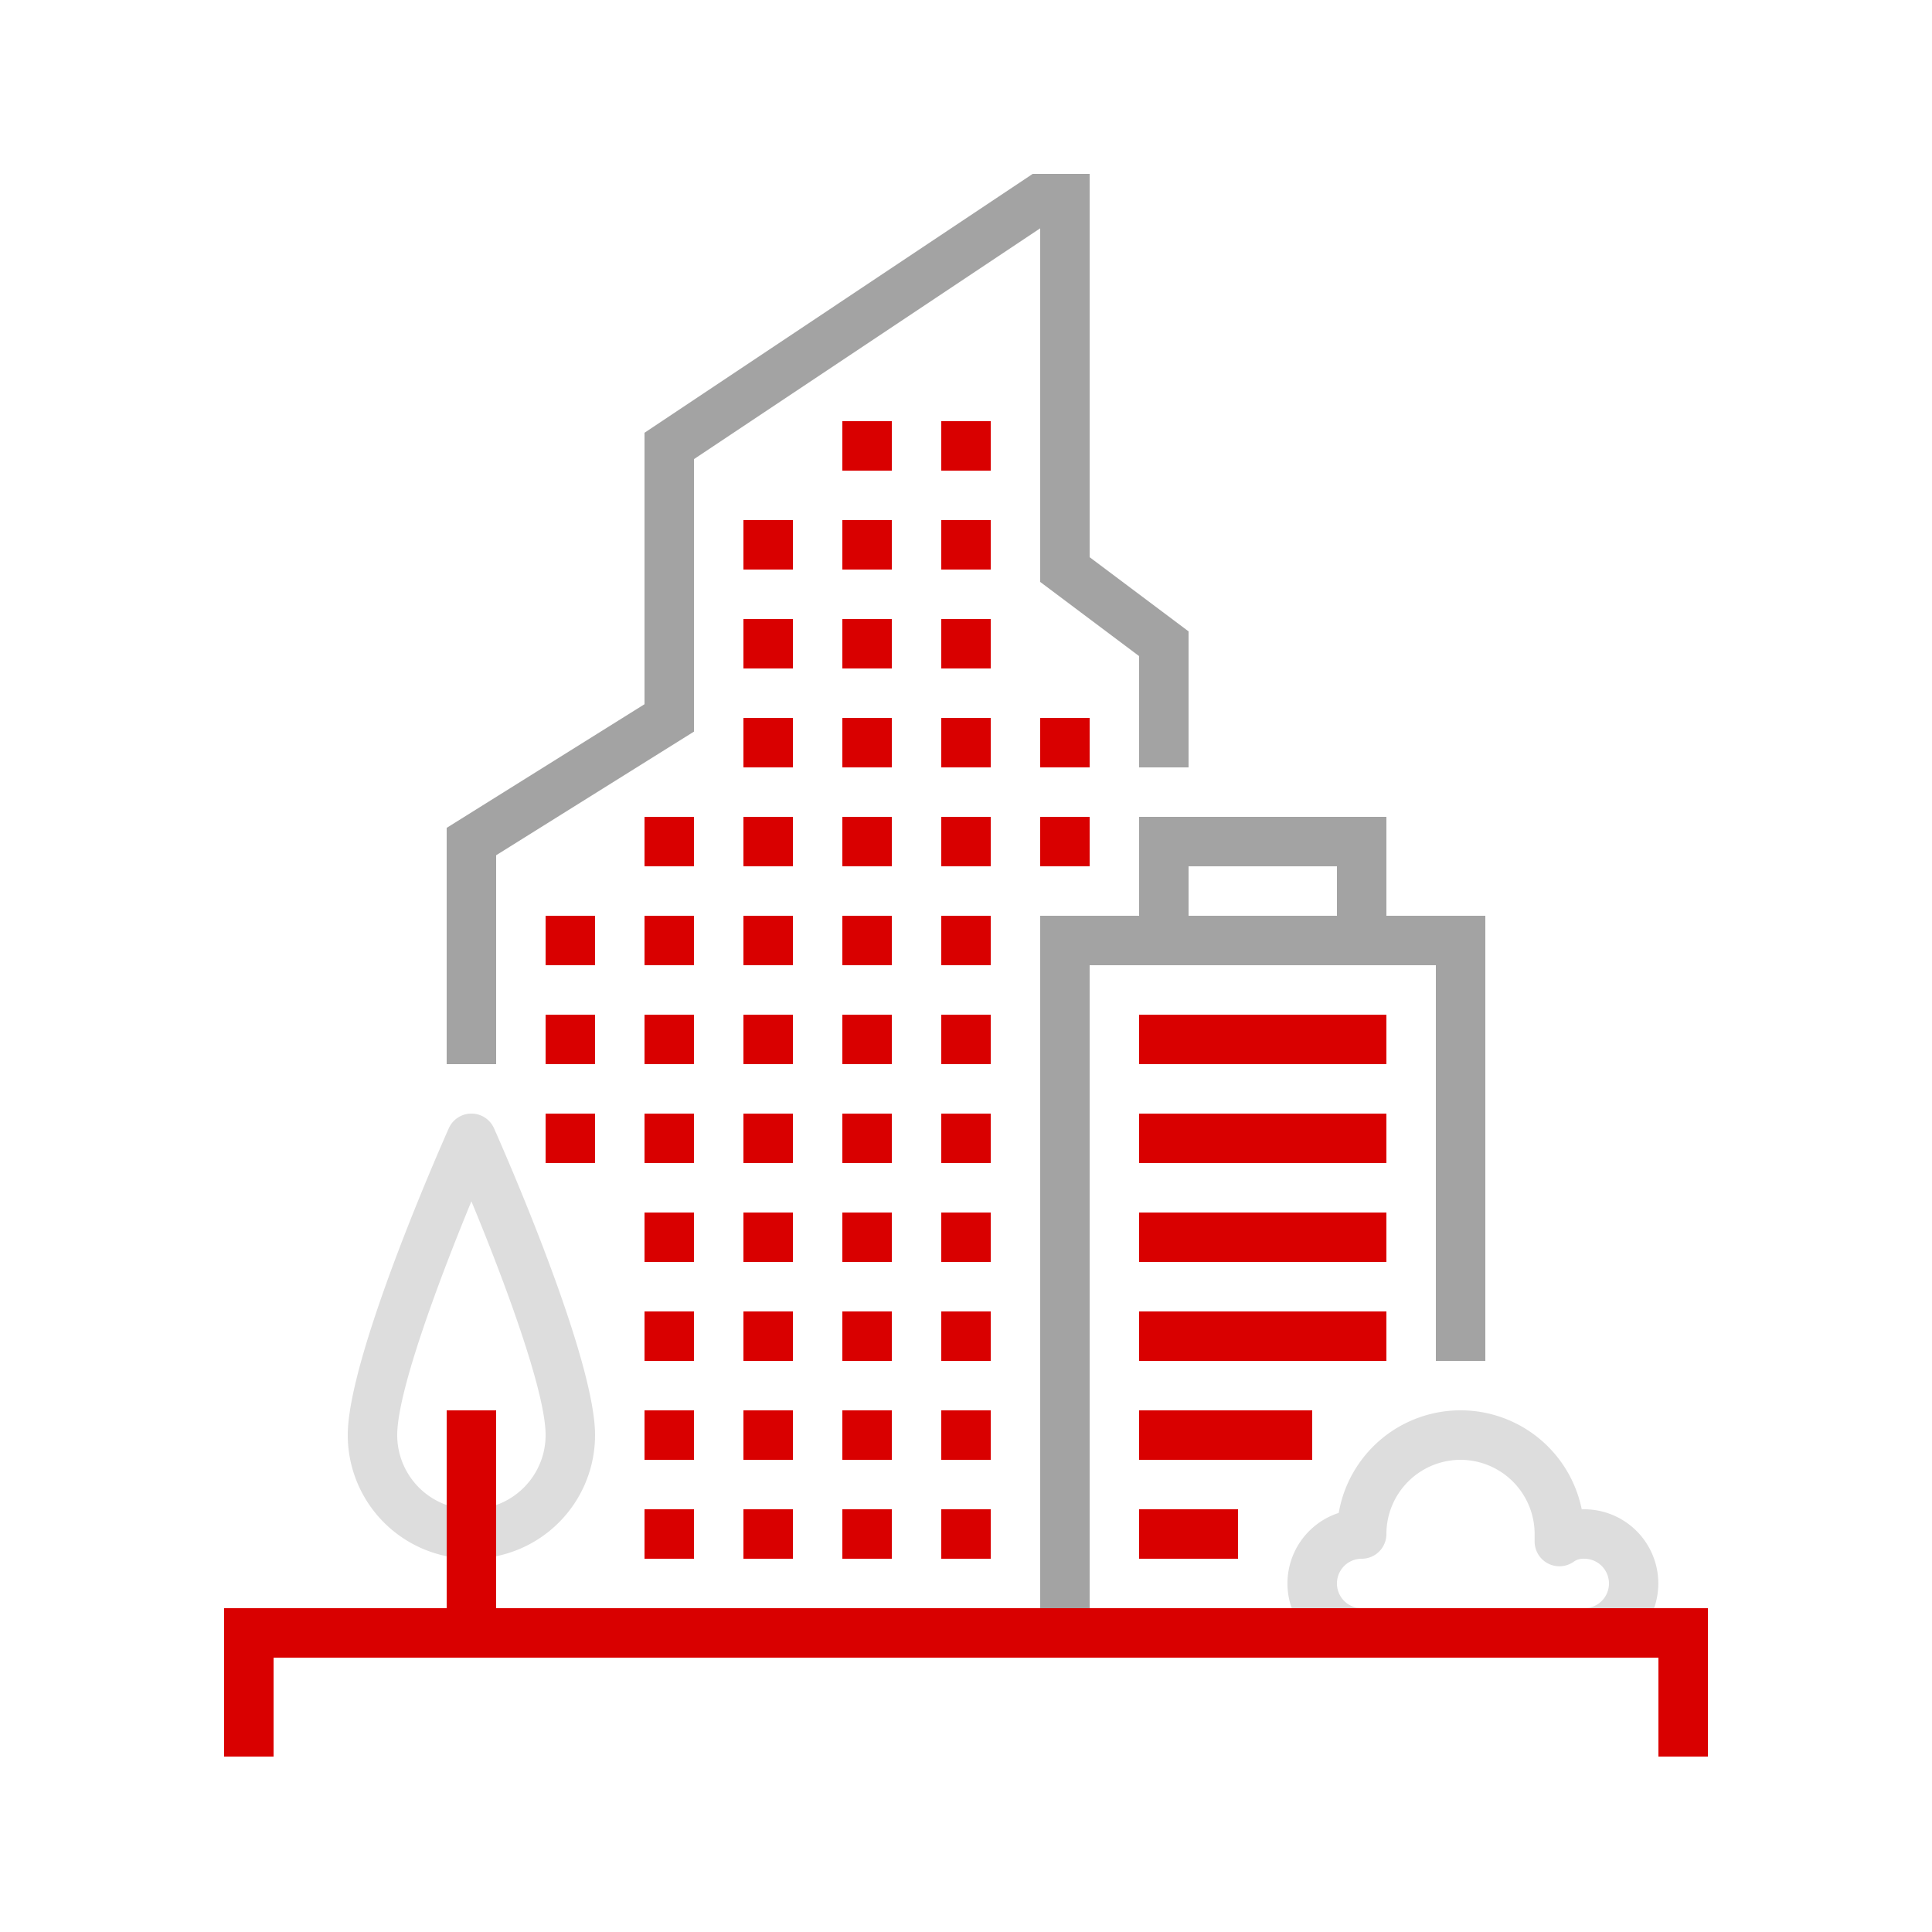 <svg id="Layer_1" data-name="Layer 1" xmlns="http://www.w3.org/2000/svg" viewBox="0 0 500 500">
  <title>aero-link-wifi-cisco-meraki-slovanet-skusenosti</title>
  <g>
    <rect x="218" y="211.4" width="12.8" height="12.8" fill="#d90000"/>
    <rect x="218" y="185.8" width="12.8" height="12.8" fill="#d90000"/>
    <rect x="218" y="160.2" width="12.8" height="12.8" fill="#d90000"/>
    <rect x="218" y="134.6" width="12.8" height="12.8" fill="#d90000"/>
    <rect x="218" y="109" width="12.8" height="12.8" fill="#d90000"/>
    <rect x="218" y="237" width="12.8" height="12.8" fill="#d90000"/>
    <rect x="218" y="262.6" width="12.8" height="12.8" fill="#d90000"/>
    <rect x="218" y="288.2" width="12.8" height="12.8" fill="#d90000"/>
    <rect x="218" y="313.8" width="12.8" height="12.8" fill="#d90000"/>
    <rect x="218" y="339.4" width="12.8" height="12.8" fill="#d90000"/>
    <rect x="218" y="365" width="12.8" height="12.8" fill="#d90000"/>
    <rect x="218" y="390.6" width="12.8" height="12.8" fill="#d90000"/>
    <rect x="243.6" y="211.4" width="12.8" height="12.8" fill="#d90000"/>
    <rect x="269.2" y="211.4" width="12.8" height="12.8" fill="#d90000"/>
    <rect x="243.6" y="185.8" width="12.8" height="12.8" fill="#d90000"/>
    <rect x="243.6" y="160.2" width="12.8" height="12.8" fill="#d90000"/>
    <rect x="243.6" y="134.6" width="12.8" height="12.8" fill="#d90000"/>
    <rect x="243.6" y="109" width="12.8" height="12.8" fill="#d90000"/>
    <rect x="243.6" y="237" width="12.8" height="12.8" fill="#d90000"/>
    <rect x="243.6" y="262.6" width="12.8" height="12.8" fill="#d90000"/>
    <rect x="243.6" y="288.2" width="12.8" height="12.8" fill="#d90000"/>
    <rect x="243.6" y="313.8" width="12.8" height="12.8" fill="#d90000"/>
    <rect x="243.6" y="339.4" width="12.8" height="12.8" fill="#d90000"/>
    <rect x="243.6" y="365" width="12.8" height="12.8" fill="#d90000"/>
    <rect x="243.6" y="390.6" width="12.8" height="12.8" fill="#d90000"/>
    <rect x="269.2" y="185.8" width="12.8" height="12.8" fill="#d90000"/>
    <rect x="192.4" y="211.4" width="12.8" height="12.8" fill="#d90000"/>
    <rect x="192.4" y="185.8" width="12.8" height="12.8" fill="#d90000"/>
    <rect x="192.4" y="160.2" width="12.8" height="12.8" fill="#d90000"/>
    <rect x="192.4" y="134.6" width="12.8" height="12.8" fill="#d90000"/>
    <rect x="192.4" y="237" width="12.8" height="12.8" fill="#d90000"/>
    <rect x="192.4" y="262.6" width="12.8" height="12.8" fill="#d90000"/>
    <rect x="192.4" y="288.2" width="12.8" height="12.8" fill="#d90000"/>
    <rect x="192.4" y="313.8" width="12.8" height="12.8" fill="#d90000"/>
    <rect x="192.4" y="339.4" width="12.8" height="12.8" fill="#d90000"/>
    <rect x="192.4" y="365" width="12.8" height="12.8" fill="#d90000"/>
    <rect x="192.4" y="390.6" width="12.8" height="12.8" fill="#d90000"/>
    <rect x="166.8" y="211.4" width="12.8" height="12.8" fill="#d90000"/>
    <rect x="166.8" y="237" width="12.8" height="12.8" fill="#d90000"/>
    <rect x="166.8" y="262.6" width="12.8" height="12.8" fill="#d90000"/>
    <rect x="166.8" y="288.2" width="12.8" height="12.8" fill="#d90000"/>
    <rect x="166.8" y="313.8" width="12.8" height="12.8" fill="#d90000"/>
    <rect x="166.8" y="339.4" width="12.8" height="12.8" fill="#d90000"/>
    <rect x="166.8" y="365" width="12.8" height="12.8" fill="#d90000"/>
    <rect x="166.8" y="390.6" width="12.8" height="12.8" fill="#d90000"/>
    <rect x="141.2" y="237" width="12.8" height="12.8" fill="#d90000"/>
    <rect x="141.2" y="262.6" width="12.8" height="12.8" fill="#d90000"/>
    <rect x="141.2" y="288.2" width="12.8" height="12.8" fill="#d90000"/>
    <path d="M128.4,275.4H115.6V214.25l51.2-32V112L267.26,45H282v99.2l25.6,19.2v35.2H294.8V169.8l-25.6-19.2V59.09l-89.6,59.73v70.52l-51.2,32Zm0,0" fill="#a3a3a3"/>
    <path d="M282,422.6H269.2V237H384.4V352.2H371.6V249.8H282Zm0,0" fill="#a3a3a3"/>
    <path d="M358.8,243.4H346V224.2H307.6v19.2H294.8v-32h64Zm0,0" fill="#a3a3a3"/>
    <rect x="294.8" y="262.6" width="64" height="12.8" fill="#d90000"/>
    <rect x="294.8" y="288.2" width="64" height="12.8" fill="#d90000"/>
    <rect x="294.8" y="313.8" width="64" height="12.8" fill="#d90000"/>
    <rect x="294.8" y="339.4" width="64" height="12.8" fill="#d90000"/>
    <rect x="294.8" y="365" width="44.8" height="12.8" fill="#d90000"/>
    <rect x="294.8" y="390.6" width="25.6" height="12.8" fill="#d90000"/>
    <path d="M410,429H352.4a19.2,19.2,0,0,1-5.94-37.46,32,32,0,0,1,62.89-.93A19.2,19.2,0,1,1,410,429Zm-32-51.2A19.22,19.22,0,0,0,358.8,397a6.39,6.39,0,0,1-6.4,6.4,6.4,6.4,0,1,0,0,12.8H410a6.4,6.4,0,0,0,0-12.8,4.39,4.39,0,0,0-2.84.85,6.41,6.41,0,0,1-10-5.33V397A19.22,19.22,0,0,0,378,377.8Zm0,0" fill="#ddd"/>
    <path d="M122,403.4a32,32,0,0,1-32-32c0-20,23.47-73.38,26.15-79.4a6.4,6.4,0,0,1,11.7,0c2.67,6,26.15,59.42,26.15,79.4a32,32,0,0,1-32,32Zm0-92.5c-8.15,19.75-19.2,49.07-19.2,60.5a19.2,19.2,0,1,0,38.4,0c0-11.44-11-40.75-19.2-60.5Zm0,0" fill="#ddd"/>
    <rect x="115.6" y="365" width="12.8" height="57.6" fill="#d90000"/>
    <path d="M442,454.6H429.2V429H70.8v25.6H58V416.2H442Zm0,0" fill="#d90000"/>
  </g>
</svg>
